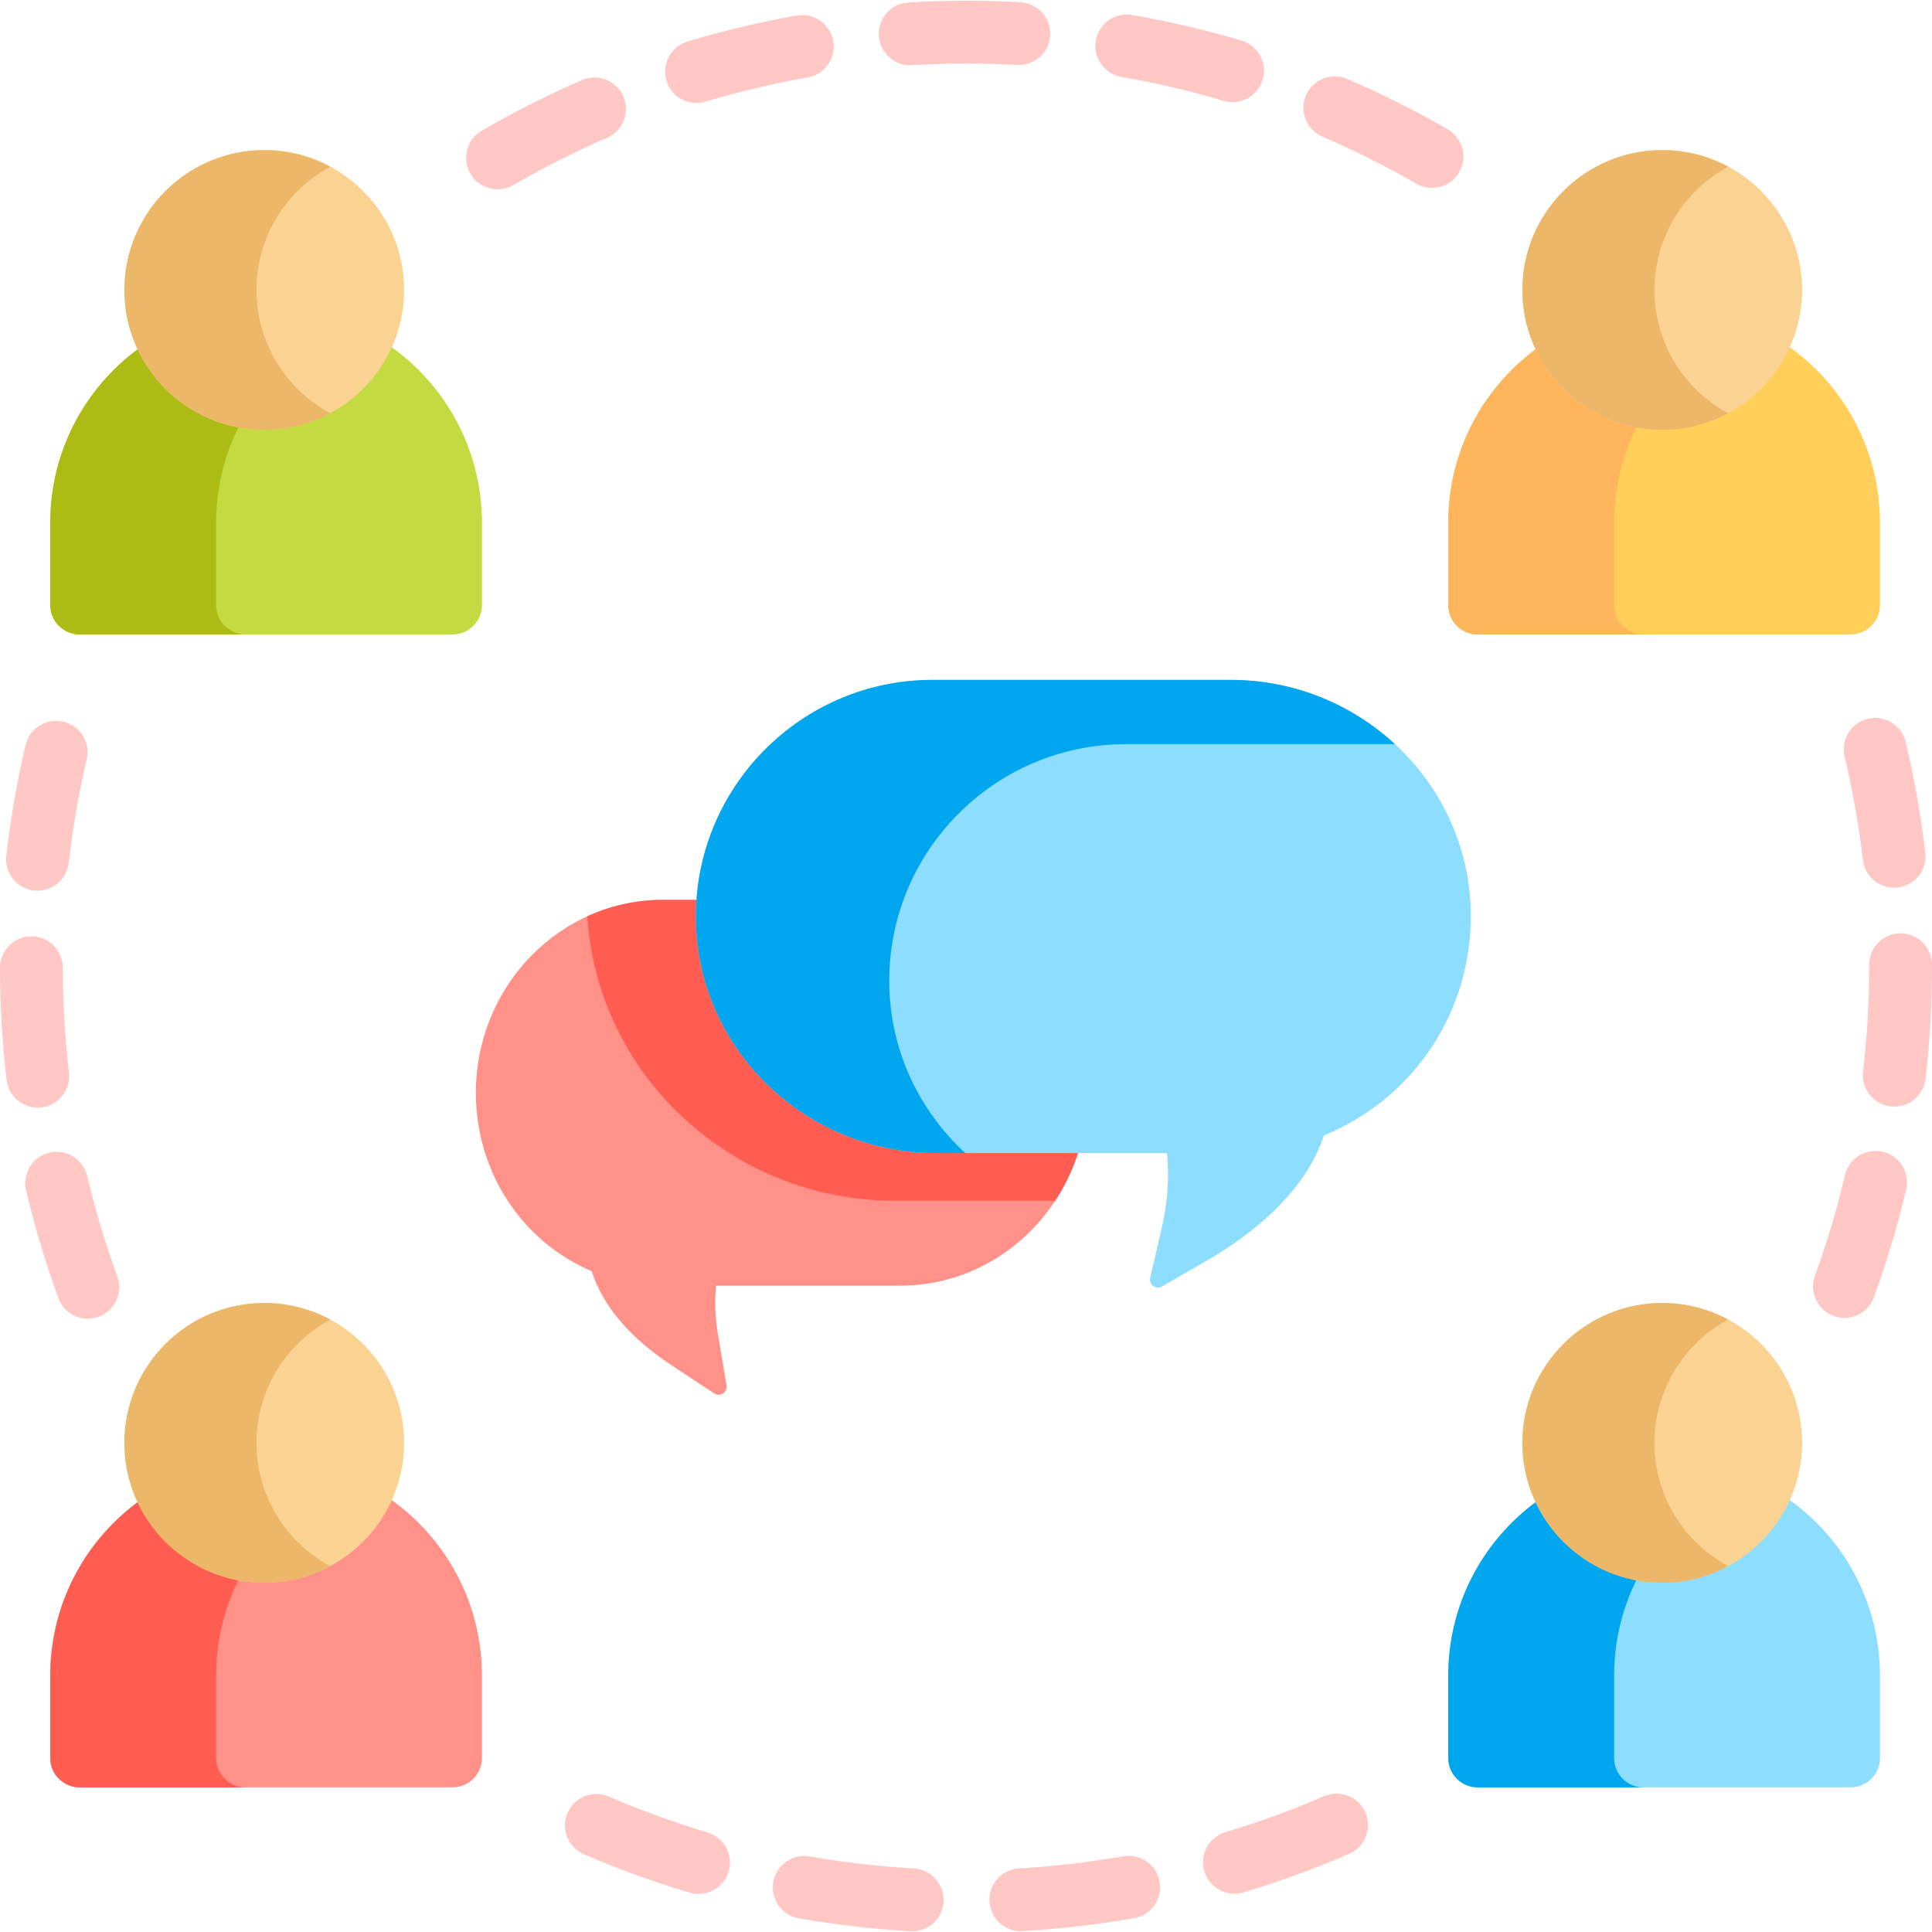 <?xml version="1.0" encoding="UTF-8"?>
<svg id="Capa_1" data-name="Capa 1" xmlns="http://www.w3.org/2000/svg" viewBox="0 0 512 512">
  <defs>
    <style>
      .cls-1 {
        fill: #ff5d52;
      }

      .cls-1, .cls-2, .cls-3, .cls-4, .cls-5, .cls-6, .cls-7, .cls-8, .cls-9, .cls-10, .cls-11 {
        stroke-width: 0px;
      }

      .cls-2 {
        fill: #ffc8c5;
      }

      .cls-3 {
        fill: #ff9189;
      }

      .cls-4 {
        fill: #00a6ee;
      }

      .cls-5 {
        fill: #c3da40;
      }

      .cls-6 {
        fill: #adbc15;
      }

      .cls-7 {
        fill: #fad393;
      }

      .cls-8 {
        fill: #ffcf59;
      }

      .cls-9 {
        fill: #8dddff;
      }

      .cls-10 {
        fill: #ffb55c;
      }

      .cls-11 {
        fill: #edb769;
      }
    </style>
  </defs>
  <path class="cls-5" d="m119.95,168.13H21.1c-4.3,0-7.78-3.48-7.78-7.78v-21.82c0-31.59,25.61-57.2,57.2-57.2h0c31.59,0,57.2,25.61,57.2,57.2v21.82c0,4.29-3.48,7.78-7.78,7.78Z"/>
  <path class="cls-3" d="m177.96,361.8c-11.08-7.32-18.2-15.7-21.16-24.93-18.65-7.92-30.69-26.45-30.69-47.28,0-28.18,22.21-51.12,49.51-51.12h63.02c27.3,0,49.51,22.93,49.51,51.12s-22.21,51.11-49.51,51.11h-48.87c-.42,4.22-.25,8.61.51,13.06l2.26,13.36c.31,1.84-1.72,3.17-3.28,2.14l-11.31-7.46Z"/>
  <path class="cls-1" d="m288.15,289.6c0-28.18-22.21-51.12-49.51-51.12h-63.02c-7.11,0-13.86,1.57-19.98,4.36,2.63,42.32,38.58,75.37,81.42,75.37h42.58c5.37-8.17,8.51-18.02,8.51-28.62Z"/>
  <path class="cls-9" d="m307.88,325.38c1.58-6.79,2.04-13.45,1.37-19.81h-61.18c-34.4,0-63.12-27.32-63.64-61.72-.53-35.01,27.79-63.67,62.69-63.67h79.09c34.48,0,63.17,27.47,63.57,61.94.3,25.87-15.03,48.97-38.92,58.77-5.14,15.57-19.77,26.67-31.16,33.25l-11.74,6.78c-1.62.93-3.57-.51-3.14-2.33l3.07-13.2Z"/>
  <path class="cls-4" d="m235.67,260.88c-.53-35.01,27.79-63.67,62.69-63.67h71.31c-11.43-10.57-26.76-17.03-43.47-17.03h-79.09c-34.89,0-63.22,28.65-62.69,63.67.52,34.4,29.24,61.72,63.64,61.72h7.73c-12.12-11.19-19.85-27-20.13-44.69Z"/>
  <path class="cls-8" d="m490.43,168.13h-98.84c-4.3,0-7.78-3.48-7.78-7.78v-21.82c0-31.59,25.61-57.2,57.2-57.2h0c31.59,0,57.2,25.61,57.2,57.2v21.82c0,4.29-3.48,7.78-7.78,7.78Z"/>
  <path class="cls-3" d="m119.95,473.66H21.1c-4.3,0-7.78-3.48-7.78-7.78v-21.82c0-31.59,25.61-57.2,57.2-57.2h0c31.59,0,57.2,25.61,57.2,57.2v21.82c0,4.3-3.48,7.78-7.78,7.78Z"/>
  <path class="cls-9" d="m490.43,473.66h-98.84c-4.3,0-7.78-3.48-7.78-7.78v-21.82c0-31.59,25.61-57.2,57.2-57.2h0c31.59,0,57.2,25.61,57.2,57.2v21.82c0,4.3-3.48,7.78-7.78,7.78Z"/>
  <path class="cls-6" d="m57.28,160.36v-21.82c0-23.8,14.54-44.2,35.22-52.82-6.77-2.82-14.19-4.38-21.98-4.38h0c-31.59,0-57.2,25.61-57.2,57.2v21.82c0,4.29,3.48,7.78,7.78,7.78h43.95c-4.29,0-7.78-3.48-7.78-7.78Z"/>
  <path class="cls-10" d="m427.76,160.36v-21.82c0-23.8,14.54-44.2,35.22-52.82-6.77-2.82-14.19-4.38-21.98-4.38h0c-31.59,0-57.2,25.61-57.2,57.2v21.82c0,4.29,3.48,7.78,7.78,7.78h43.95c-4.3,0-7.78-3.48-7.78-7.78Z"/>
  <path class="cls-1" d="m57.28,465.89v-21.82c0-23.8,14.54-44.2,35.22-52.82-6.77-2.82-14.19-4.38-21.98-4.38h0c-31.59,0-57.2,25.61-57.2,57.2v21.82c0,4.3,3.48,7.78,7.78,7.78h43.95c-4.29,0-7.78-3.48-7.78-7.78Z"/>
  <path class="cls-4" d="m427.76,465.89v-21.82c0-23.8,14.54-44.2,35.22-52.82-6.77-2.82-14.19-4.38-21.98-4.38h0c-31.59,0-57.2,25.61-57.2,57.2v21.82c0,4.3,3.48,7.78,7.78,7.78h43.95c-4.3,0-7.78-3.48-7.78-7.78Z"/>
  <path class="cls-2" d="m241.74,511.8c-.16,0-.32,0-.48-.01-9.9-.56-19.84-1.71-29.56-3.4-4.53-.79-7.56-5.11-6.77-9.64.79-4.53,5.1-7.57,9.64-6.77,9.09,1.59,18.39,2.66,27.64,3.18,4.59.26,8.1,4.2,7.85,8.79-.25,4.43-3.93,7.86-8.31,7.86Zm28.78-.01c-4.38,0-8.05-3.42-8.31-7.85-.27-4.59,3.24-8.53,7.83-8.8,9.26-.54,18.55-1.62,27.64-3.21,4.53-.8,8.85,2.23,9.64,6.76.8,4.53-2.23,8.85-6.76,9.64-9.72,1.71-19.66,2.86-29.56,3.43-.16,0-.33.01-.49.01Zm-85.41-9.87c-.79,0-1.59-.11-2.38-.35-9.48-2.83-18.9-6.25-27.99-10.17-4.22-1.82-6.17-6.72-4.35-10.95,1.82-4.23,6.72-6.17,10.95-4.35,8.5,3.66,17.3,6.86,26.16,9.51,4.41,1.32,6.92,5.95,5.6,10.36-1.08,3.61-4.39,5.95-7.98,5.95Zm142.04-.07c-3.58,0-6.89-2.33-7.98-5.94-1.32-4.41,1.18-9.05,5.59-10.37,8.85-2.65,17.65-5.86,26.14-9.53,4.22-1.83,9.13.12,10.95,4.34,1.83,4.22-.12,9.13-4.34,10.95-9.09,3.93-18.5,7.36-27.97,10.2-.8.24-1.6.35-2.39.35ZM23.28,349.48c-3.4,0-6.59-2.1-7.82-5.48-3.39-9.29-6.27-18.89-8.56-28.51-1.06-4.48,1.71-8.97,6.18-10.03,4.49-1.06,8.97,1.71,10.03,6.18,2.13,9,4.82,17.96,7.99,26.64,1.58,4.32-.65,9.1-4.97,10.68-.94.35-1.91.51-2.86.51Zm465.52-.23c-.95,0-1.91-.16-2.85-.5-4.32-1.57-6.55-6.35-4.98-10.68,3.16-8.69,5.84-17.67,7.97-26.67,1.06-4.48,5.55-7.25,10.02-6.19,4.48,1.06,7.25,5.54,6.19,10.02-2.27,9.63-5.14,19.24-8.53,28.54-1.23,3.38-4.42,5.48-7.83,5.48ZM10,293.54c-4.17,0-7.77-3.12-8.26-7.36-1.14-9.79-1.73-19.79-1.74-29.7,0-4.6,3.72-8.33,8.32-8.34h0c4.6,0,8.32,3.72,8.33,8.32.01,9.28.56,18.63,1.62,27.79.53,4.57-2.74,8.71-7.31,9.24-.33.04-.65.06-.97.06Zm492.03-.26c-.32,0-.64-.02-.97-.06-4.57-.53-7.85-4.66-7.32-9.23,1.06-9.16,1.6-18.51,1.6-27.79v-.53c0-4.6,3.73-8.33,8.33-8.33s8.33,3.73,8.33,8.33v.53c0,9.91-.57,19.91-1.71,29.7-.49,4.24-4.09,7.37-8.26,7.37ZM9.96,236.05c-.32,0-.64-.02-.96-.05-4.57-.52-7.85-4.65-7.33-9.22,1.13-9.84,2.84-19.7,5.1-29.32,1.05-4.48,5.54-7.26,10.01-6.21,4.48,1.05,7.26,5.54,6.2,10.01-2.11,8.99-3.72,18.21-4.77,27.41-.49,4.25-4.09,7.38-8.27,7.38Zm491.99-.79c-4.17,0-7.76-3.12-8.26-7.36-1.08-9.19-2.72-18.41-4.86-27.4-1.07-4.48,1.7-8.97,6.17-10.03,4.48-1.07,8.97,1.7,10.03,6.17,2.29,9.61,4.04,19.47,5.2,29.31.54,4.57-2.73,8.71-7.3,9.25-.33.04-.66.06-.99.06ZM131.87,50.17c-2.87,0-5.67-1.49-7.21-4.15-2.31-3.98-.96-9.08,3.02-11.39,8.56-4.97,17.49-9.48,26.56-13.41,4.22-1.83,9.13.11,10.96,4.33,1.83,4.22-.11,9.13-4.33,10.96-8.47,3.67-16.82,7.89-24.82,12.53-1.32.76-2.76,1.13-4.18,1.13Zm247.61-.38c-1.41,0-2.84-.36-4.15-1.11-8.02-4.62-16.39-8.82-24.88-12.47-4.23-1.82-6.18-6.72-4.36-10.94s6.71-6.18,10.94-4.36c9.08,3.91,18.04,8.39,26.62,13.34,3.99,2.3,5.35,7.39,3.06,11.38-1.54,2.67-4.34,4.17-7.22,4.17Zm-194.88-22.48c-3.58,0-6.89-2.33-7.97-5.93-1.32-4.41,1.17-9.05,5.58-10.38,9.47-2.85,19.21-5.16,28.96-6.89,4.53-.8,8.85,2.22,9.65,6.75.8,4.53-2.22,8.85-6.75,9.65-9.11,1.61-18.22,3.77-27.06,6.43-.8.24-1.61.35-2.4.35Zm142.05-.23c-.79,0-1.58-.11-2.38-.35-8.86-2.63-17.97-4.77-27.08-6.35-4.53-.79-7.57-5.1-6.78-9.63.79-4.53,5.1-7.57,9.63-6.78,9.75,1.69,19.5,3.98,28.98,6.79,4.41,1.31,6.92,5.95,5.61,10.36-1.07,3.62-4.39,5.96-7.98,5.96Zm-85.45-9.79c-4.38,0-8.05-3.41-8.31-7.84-.27-4.59,3.23-8.53,7.82-8.81,5.05-.3,10.18-.45,15.25-.45h.03c4.82,0,9.68.13,14.47.4,4.59.26,8.11,4.19,7.85,8.78-.26,4.59-4.16,8.11-8.78,7.85-4.48-.25-9.03-.38-13.54-.38h-.02c-4.74,0-9.55.14-14.28.42-.16.01-.33.01-.5.01Z"/>
  <g>
    <path class="cls-7" d="m70.03,113.9c-20.44,0-37.07-16.63-37.07-37.07s16.63-37.07,37.07-37.07,37.07,16.63,37.07,37.07-16.63,37.07-37.07,37.07Z"/>
    <path class="cls-7" d="m440.51,113.9c-20.44,0-37.07-16.63-37.07-37.07s16.63-37.07,37.07-37.07,37.07,16.63,37.07,37.07-16.63,37.07-37.07,37.07Z"/>
    <path class="cls-7" d="m70.03,419.43c-20.44,0-37.07-16.63-37.07-37.07s16.63-37.07,37.07-37.07,37.07,16.63,37.07,37.07-16.63,37.07-37.07,37.07Z"/>
    <path class="cls-7" d="m440.51,419.43c-20.44,0-37.07-16.63-37.07-37.07s16.63-37.07,37.07-37.07,37.07,16.63,37.07,37.07-16.63,37.07-37.07,37.07Z"/>
  </g>
  <g>
    <path class="cls-11" d="m67.97,76.84c0-14.11,7.93-26.4,19.56-32.66-5.22-2.81-11.18-4.4-17.5-4.4-20.44,0-37.07,16.63-37.07,37.07s16.63,37.07,37.07,37.07c6.33,0,12.29-1.6,17.5-4.4-11.63-6.26-19.56-18.55-19.56-32.66Z"/>
    <path class="cls-11" d="m438.45,76.84c0-14.11,7.93-26.4,19.56-32.66-5.22-2.81-11.18-4.4-17.5-4.4-20.44,0-37.07,16.63-37.07,37.07s16.63,37.07,37.07,37.07c6.33,0,12.29-1.6,17.5-4.4-11.63-6.26-19.56-18.55-19.56-32.66Z"/>
    <path class="cls-11" d="m67.97,382.37c0-14.11,7.93-26.4,19.56-32.66-5.22-2.81-11.18-4.4-17.5-4.4-20.44,0-37.07,16.63-37.07,37.07s16.63,37.07,37.07,37.07c6.33,0,12.29-1.6,17.5-4.4-11.63-6.26-19.56-18.55-19.56-32.66Z"/>
    <path class="cls-11" d="m438.45,382.37c0-14.11,7.93-26.4,19.56-32.66-5.22-2.81-11.18-4.4-17.5-4.4-20.44,0-37.07,16.63-37.07,37.07s16.63,37.07,37.07,37.07c6.33,0,12.29-1.6,17.5-4.4-11.63-6.26-19.56-18.55-19.56-32.66Z"/>
  </g>
</svg>